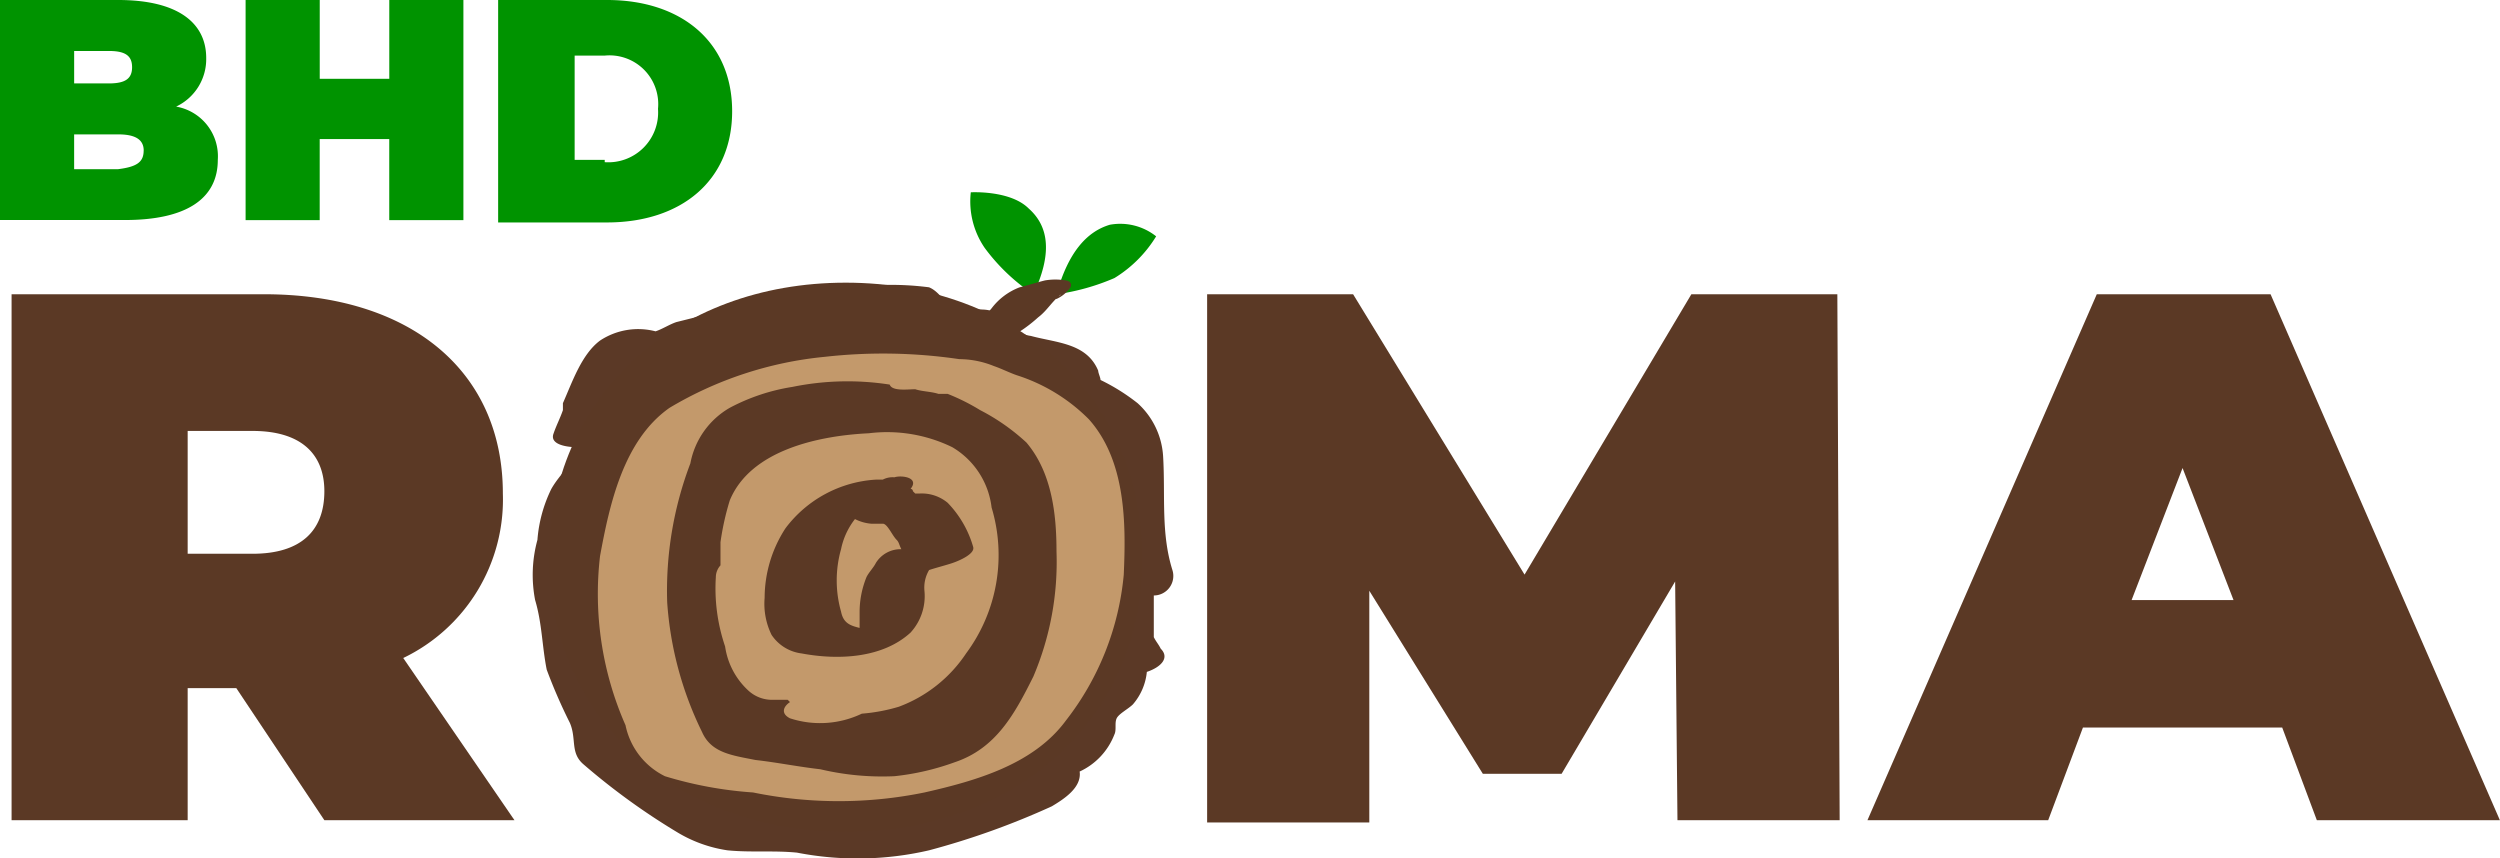 <svg id="BHD_ROMA_logo" data-name="BHD ROMA logo" xmlns="http://www.w3.org/2000/svg" width="133" height="45.669" viewBox="0 0 133 45.669">
  <path id="Path_41" data-name="Path 41" d="M72.333,38.924a10.278,10.278,0,0,1-2.589-2.465,4.372,4.372,0,0,1-.74-2.958s2.1-.123,3.082.863C73.2,35.35,73.319,36.829,72.333,38.924Z" transform="translate(-17.358 -23.27)" fill="#009300"/>
  <path id="Path_42" data-name="Path 42" d="M72.7,38.614a11.817,11.817,0,0,0,3.082-.863A6.691,6.691,0,0,0,78,35.532a3.075,3.075,0,0,0-2.465-.616C74.3,35.285,73.316,36.395,72.7,38.614Z" transform="translate(-16.493 -22.959)" fill="#009300"/>
  <path id="Path_43" data-name="Path 43" d="M84.123,52.672c-.616-1.972-.37-3.944-.493-6.04A4.137,4.137,0,0,0,82.274,43.8,10.645,10.645,0,0,0,80.3,42.564c0-.123-.123-.37-.123-.493-.616-1.479-2.219-1.479-3.575-1.849a2.215,2.215,0,0,1-1.109-.493c-.247-.247-.37-.616-.74-.74-.74-.37-1.479,0-2.1-.247-.616-.123-.863-.863-1.479-1.109a15.715,15.715,0,0,0-2.465-.123,18.745,18.745,0,0,0-6.41.863c-.986.247-2.1.493-3.082.74l-1.479.37c-.37.123-.74.37-1.109.493a3.678,3.678,0,0,0-2.958.493c-.986.74-1.479,2.219-1.972,3.328v.37c-.123.37-.37.863-.493,1.233-.247.616.74.74,1.233.74-.247.986-.863,1.356-1.356,2.219a7.444,7.444,0,0,0-.74,2.712,7.051,7.051,0,0,0-.123,3.2c.37,1.233.37,2.465.616,3.7a28.2,28.2,0,0,0,1.233,2.835c.37.863,0,1.6.74,2.219a35.971,35.971,0,0,0,4.93,3.575,7.2,7.2,0,0,0,2.712.986c1.233.123,2.465,0,3.7.123a16.841,16.841,0,0,0,7.026-.123,41.272,41.272,0,0,0,6.533-2.342c.616-.37,1.6-.986,1.479-1.849a3.594,3.594,0,0,0,1.849-1.972c.123-.247,0-.616.123-.863s.616-.493.863-.74a3.1,3.1,0,0,0,.74-1.726c.74-.247,1.233-.74.74-1.233-.123-.247-.247-.37-.37-.616V54.028A1.039,1.039,0,0,0,84.123,52.672ZM58.361,41.332Z" transform="translate(-21.752 -22.349)" fill="#5b3926"/>
  <g id="Group_2" data-name="Group 2" transform="translate(0.616 15.038)">
    <g id="Group_1" data-name="Group 1">
      <path id="Path_44" data-name="Path 44" d="M39.556,58.855H36.968v7.026H27.6V37.9H41.036c7.766,0,12.7,4.068,12.7,10.6a9.353,9.353,0,0,1-5.3,8.752l5.917,8.628H44.24Zm.863-13.682H36.968v6.533h3.451c2.589,0,3.821-1.233,3.821-3.328C44.24,46.405,43.008,45.172,40.419,45.172Z" transform="translate(-27.6 -37.284)" fill="#5b3925"/>
      <path id="Path_45" data-name="Path 45" d="M50.8,52.068c0-8.505,6.656-14.668,15.778-14.668s15.778,6.163,15.778,14.668S75.7,66.613,66.578,66.613,50.8,60.45,50.8,52.068Zm22.064,0c0-4.314-2.835-7.026-6.286-7.026s-6.286,2.589-6.286,7.026c0,4.314,2.835,7.026,6.286,7.026C70.029,58.971,72.864,56.382,72.864,52.068Z" transform="translate(-22.203 -37.4)" fill="#5b3925"/>
      <path id="Path_46" data-name="Path 46" d="M104.222,65.881l-.123-12.7-6.04,10.231H93.868l-6.04-9.738V66H79.2V37.9h7.766l9.121,14.915L104.962,37.9h7.766l.123,27.981h-8.628Z" transform="translate(-15.597 -37.284)" fill="#5b3925"/>
      <path id="Path_47" data-name="Path 47" d="M129.764,60.95h-10.6l-1.849,4.93H107.7L119.9,37.9h9.245l12.2,27.981h-9.738Zm-2.589-6.779-2.712-7.026-2.712,7.026Z" transform="translate(-8.967 -37.284)" fill="#5b3925"/>
    </g>
  </g>
  <g id="Group_3" data-name="Group 3">
    <path id="Path_48" data-name="Path 48" d="M38.687,33.705c0,2.1-1.726,3.2-4.93,3.2H27.1V25.2h6.286c3.2,0,4.684,1.233,4.684,3.082a2.791,2.791,0,0,1-1.6,2.589A2.683,2.683,0,0,1,38.687,33.705Zm-7.642-5.793v1.726h1.849c.863,0,1.233-.247,1.233-.863s-.37-.863-1.233-.863Zm3.7,5.3c0-.616-.493-.863-1.356-.863H31.044V34.2h2.342C34.372,34.075,34.742,33.828,34.742,33.212Z" transform="translate(-27.1 -25.2)" fill="#009300"/>
    <path id="Path_49" data-name="Path 49" d="M49.287,25.2V36.91H45.342V32.6h-3.7V36.91H37.7V25.2h3.944v4.191h3.7V25.2Z" transform="translate(-24.634 -25.2)" fill="#009300"/>
    <path id="Path_50" data-name="Path 50" d="M48.6,25.2h5.793c3.944,0,6.656,2.219,6.656,5.917s-2.712,5.917-6.656,5.917H48.6Zm5.67,8.628a2.652,2.652,0,0,0,2.835-2.835,2.593,2.593,0,0,0-2.835-2.835h-1.6v5.547h1.6Z" transform="translate(-22.099 -25.2)" fill="#009300"/>
  </g>
  <g id="Group_4" data-name="Group 4" transform="translate(31.769 18.811)">
    <path id="Path_51" data-name="Path 51" d="M70.585,44.647a7.905,7.905,0,0,0-4.437-.74c-2.589.123-6.286.863-7.4,3.575a14.332,14.332,0,0,0-.493,2.219v1.233a.942.942,0,0,0-.247.616,9.582,9.582,0,0,0,.493,3.7,3.948,3.948,0,0,0,1.233,2.342,1.854,1.854,0,0,0,1.356.493h.74l.123.123c-.37.247-.493.616,0,.863a5.15,5.15,0,0,0,3.821-.247,9.343,9.343,0,0,0,1.972-.37,7.39,7.39,0,0,0,3.575-2.835,8.779,8.779,0,0,0,1.356-7.766A4.307,4.307,0,0,0,70.585,44.647Z" transform="translate(-51.694 -39.668)" fill="#c3996b"/>
    <path id="Path_52" data-name="Path 52" d="M79.038,43.961a9.451,9.451,0,0,0-3.821-2.342c-.37-.123-.863-.37-1.233-.493h0a4.946,4.946,0,0,0-1.849-.37,27.771,27.771,0,0,0-7.149-.123,19.819,19.819,0,0,0-8.259,2.712c-2.465,1.726-3.2,5.177-3.7,7.889a17.329,17.329,0,0,0,1.356,9,3.893,3.893,0,0,0,2.1,2.712,20.858,20.858,0,0,0,4.684.863,22.728,22.728,0,0,0,9.121,0c2.712-.616,5.793-1.479,7.519-3.821a14.822,14.822,0,0,0,3.082-7.766C81.01,49.507,81.01,46.179,79.038,43.961ZM76.079,57.643c-.986,1.972-1.972,3.821-4.191,4.561a13.506,13.506,0,0,1-3.2.74,14.278,14.278,0,0,1-3.944-.37c-1.109-.123-2.342-.37-3.451-.493-1.233-.247-2.342-.37-2.835-1.479A18.491,18.491,0,0,1,56.6,53.7a19.058,19.058,0,0,1,1.233-7.4,4.33,4.33,0,0,1,2.1-2.958,10.6,10.6,0,0,1,3.328-1.109,14.624,14.624,0,0,1,5.177-.123c.123.37.986.247,1.356.247.37.123.863.123,1.233.247h.493a11.194,11.194,0,0,1,1.726.863,11.121,11.121,0,0,1,2.465,1.726c1.356,1.6,1.6,3.821,1.6,5.793A15.582,15.582,0,0,1,76.079,57.643Z" transform="translate(-52.874 -40.461)" fill="#c3996b"/>
  </g>
  <path id="Path_53" data-name="Path 53" d="M71.194,49.506a5.586,5.586,0,0,0-1.356-2.342,2.152,2.152,0,0,0-1.479-.493h-.247l-.123-.123a.121.121,0,0,0-.123-.123c.493-.616-.493-.74-.863-.616a1.111,1.111,0,0,0-.616.123h-.37a6.5,6.5,0,0,0-4.807,2.589,6.817,6.817,0,0,0-1.109,3.7,3.758,3.758,0,0,0,.37,1.972,2.251,2.251,0,0,0,1.6.986c1.972.37,4.314.247,5.793-1.109a2.875,2.875,0,0,0,.74-2.219,1.832,1.832,0,0,1,.247-1.109h0c.37-.123.863-.247,1.233-.37S71.317,49.876,71.194,49.506Zm-5.177.863c-.123.247-.37.493-.493.74a4.946,4.946,0,0,0-.37,1.849v.863h0c-.493-.123-.863-.247-.986-.863a6.106,6.106,0,0,1,0-3.328,3.82,3.82,0,0,1,.74-1.6,2.285,2.285,0,0,0,.863.247h.616c.247,0,.493.616.74.863.123.123.123.247.247.493A1.547,1.547,0,0,0,66.017,50.369Z" transform="translate(-19.423 -20.416)" fill="#5b3925"/>
  <path id="Path_54" data-name="Path 54" d="M70.718,40.638a7.631,7.631,0,0,0,2.1-1.356c.493-.37.74-.863,1.233-1.233L73.8,38.3l.123-.123c.123-.123,0,0-.247.123H73.8a1.812,1.812,0,0,0,.74-.616c.123-.247-.123-.37-.247-.37a3.351,3.351,0,0,0-1.109,0c-.493.123-.863.247-1.356.37a3.365,3.365,0,0,0-1.479,1.109,7.437,7.437,0,0,1-.986.986l.247-.247a2.694,2.694,0,0,1-.616.37.121.121,0,0,0-.123.123c.247-.123.37-.123.247-.123h0c-.123,0-.247.123-.37.123a1.812,1.812,0,0,0-.74.616c-.123.247.123.37.247.37a3.351,3.351,0,0,0,1.109,0,2.81,2.81,0,0,0,1.356-.37Z" transform="translate(-17.592 -22.396)" fill="#5b3925"/>
</svg>

